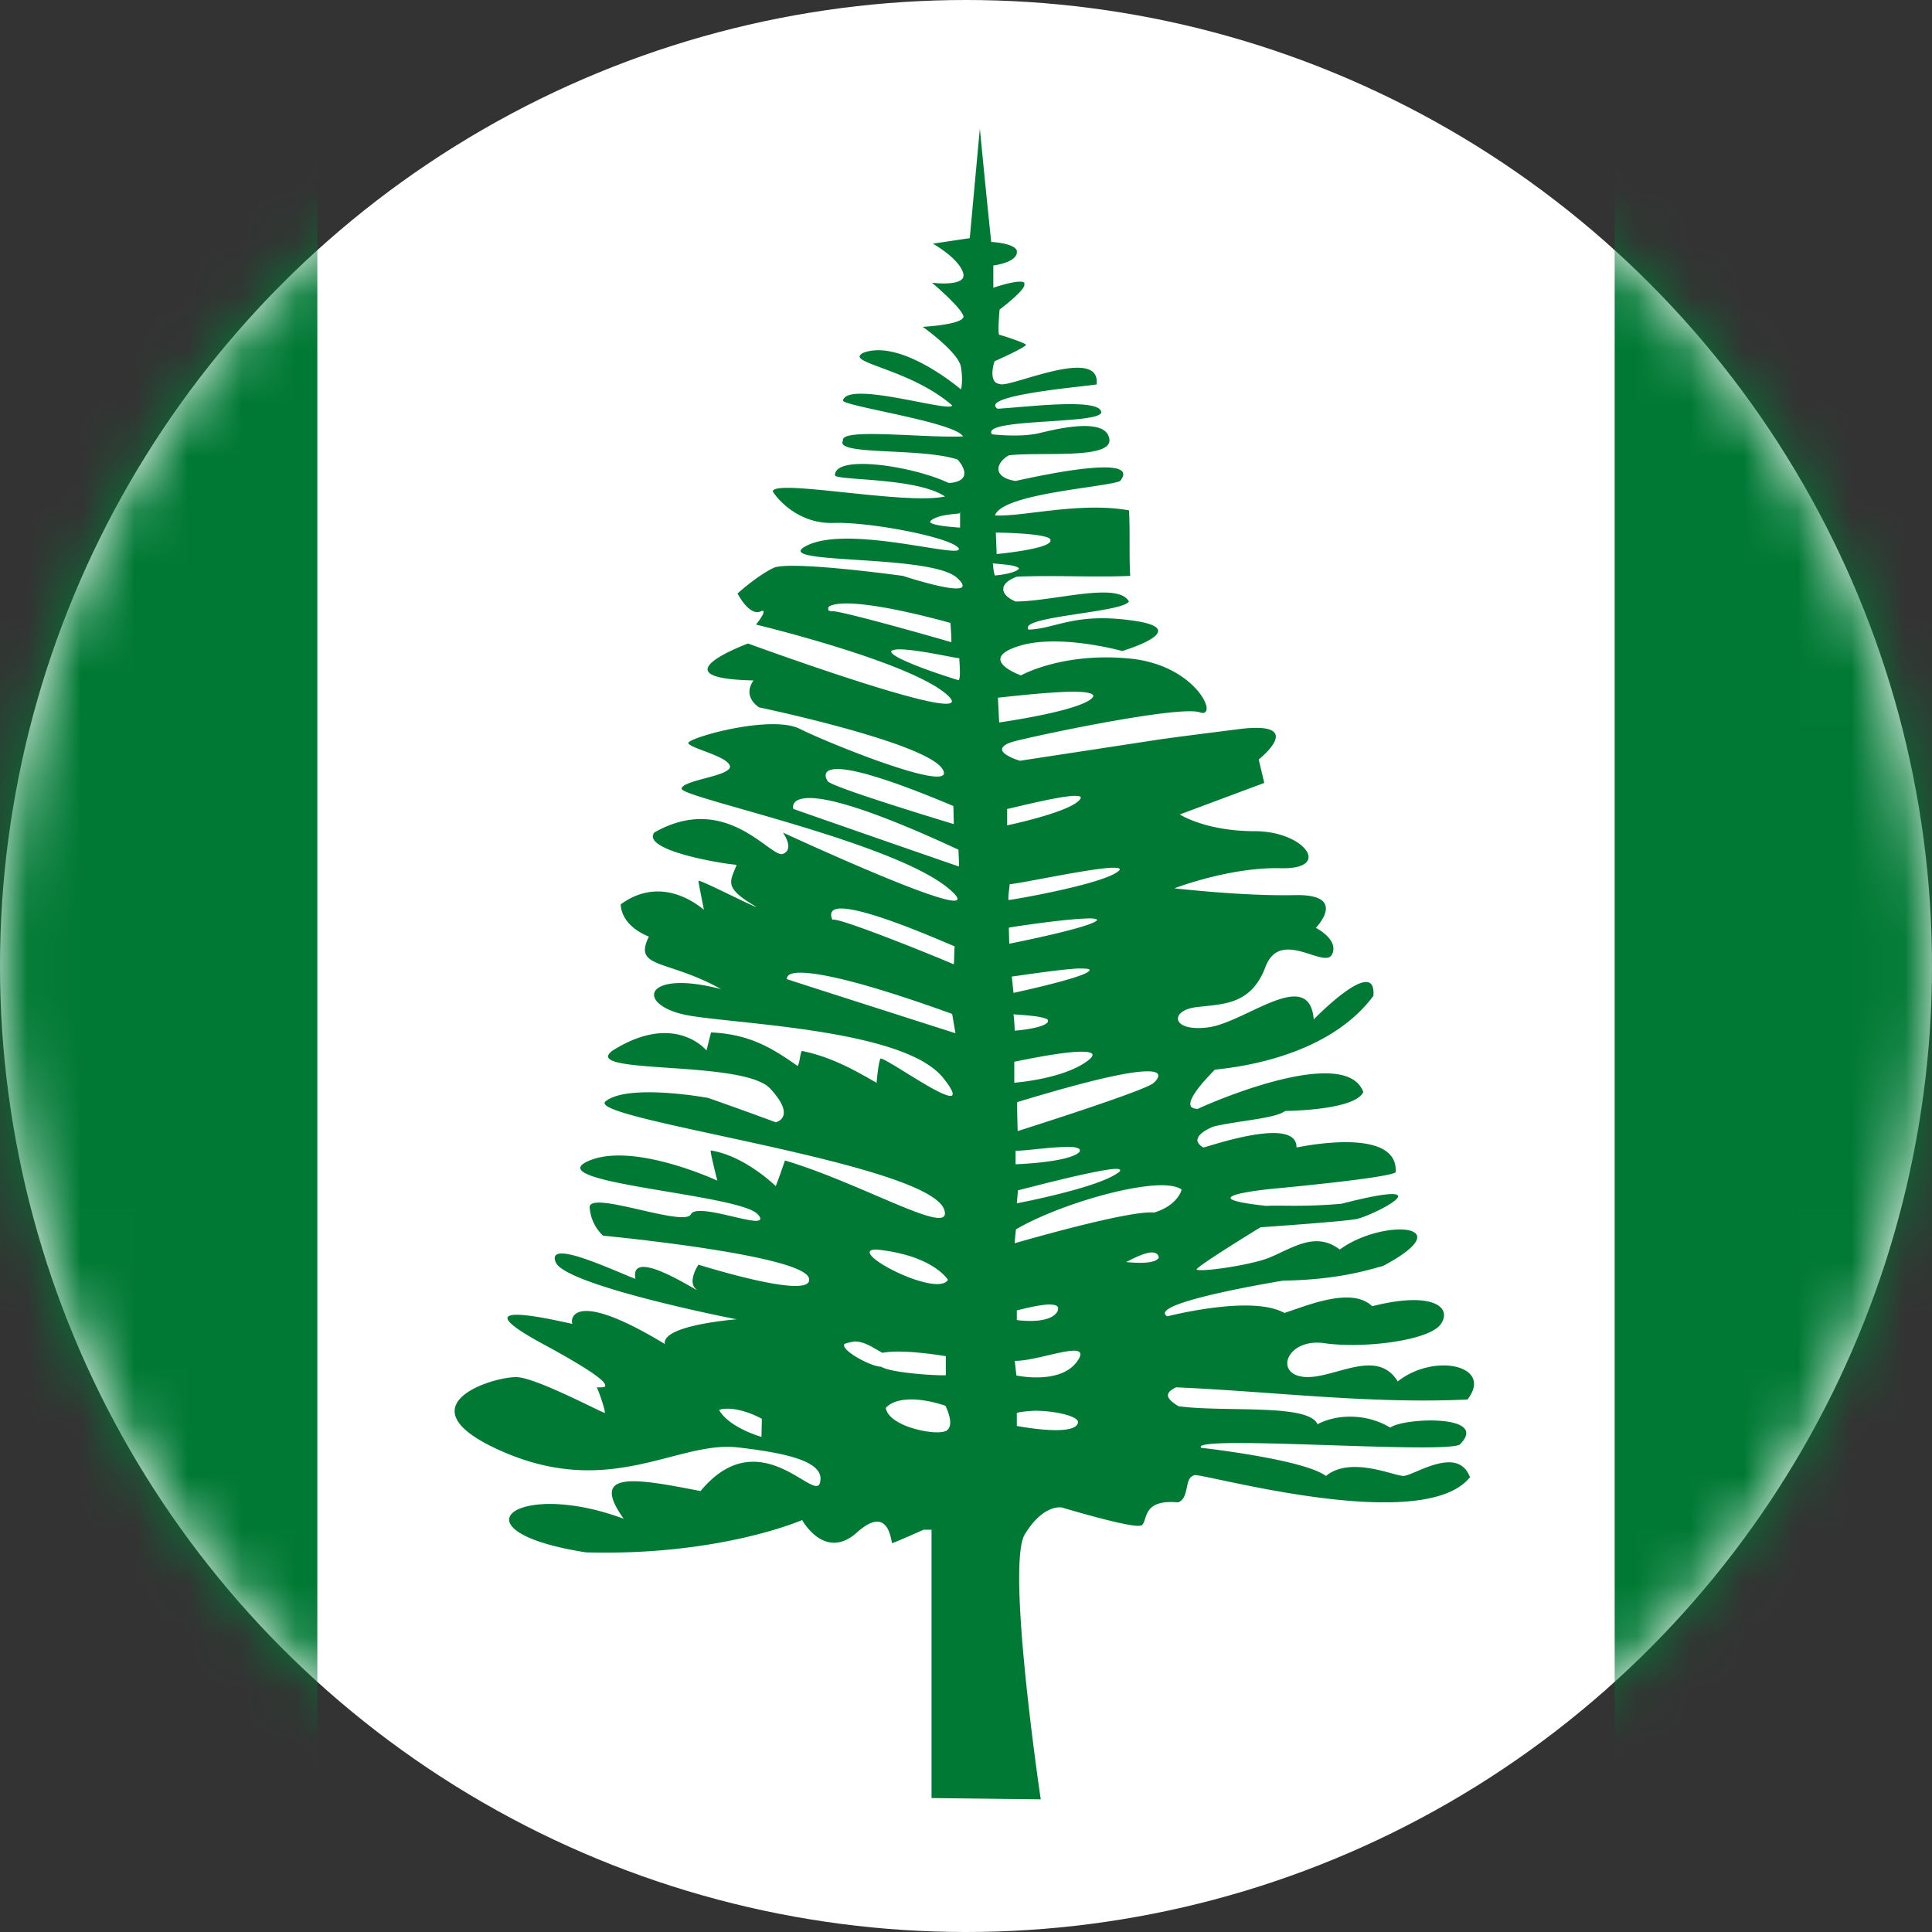 <svg width="36" height="36" viewBox="0 0 36 36" xmlns="http://www.w3.org/2000/svg" xmlns:xlink="http://www.w3.org/1999/xlink">
    <rect x="0" y="0" width="36" height="36" fill="#333333" stroke="none"/>
    <defs>
        <circle id="i6ch11m4ka" cx="18" cy="18" r="18"/>
    </defs>
    <g fill="none" fill-rule="evenodd">
        <mask id="vpvg9cjffb" fill="#fff">
            <use xlink:href="#i6ch11m4ka"/>
        </mask>
        <use fill="#FFF" xlink:href="#i6ch11m4ka"/>
        <g mask="url(#vpvg9cjffb)">
            <path fill="#007934" d="M30.087 36H52V0H30.087zM-16 36H5.913V0H-16z"/>
            <path d="m17.773 15.355-.008-.337c-1.338-.563-1.94-.704-2.199-.688-.25.015-.18.172-.14.227.085.117 2.347.798 2.347.798M17.71 11.606c-1.119-.305-1.721-.376-2.019-.36-.148.008-.227.04-.242.055-.008.008-.016.016-.016.023v.04c0 .007.008.007.016.015h.008c.007 0 .007.008.015.008h.031c.188-.008 2.207.571 2.223.58.008-.048-.016-.337-.016-.36M15.042 14.87c-.313.015-.266.195-.258.203 0 0 2.981 1.04 3.083 1.072.008-.023-.008-.305-.008-.313-1.714-.798-2.48-.978-2.817-.962M14.862 18.125c-.118.008-.165.032-.188.07a.132.132 0 0 0-.016.04v.008c.086.03 3.146 1.01 3.146 1.01l-.062-.36c-1.84-.666-2.583-.783-2.88-.768M18.986 10.589c-.047-.07-.423-.079-.485-.094 0 0 .016.203.039.227.016 0 .368-.032.446-.126v-.007zM16.74 12.1c-.055 0-.102.015-.125.023-.008.007-.008.007-.008.015v.008c.04.149 1.182.509 1.244.524h.016c.04-.054.008-.344.008-.407-.04.008-.814-.172-1.135-.164M19.91 12.89c-.517.015-1.284.11-1.315.11l.023.46s1.519-.21 1.738-.46c.078-.087-.141-.118-.446-.11M17.773 17.969v-.008c.008-.04.008-.298.016-.329-.079-.023-1.628-.728-2.145-.704-.133.008-.195.07-.133.211.094-.07 2.223.806 2.262.83M17.913 9.591v-.039c-.013.013-.026.013 0 .04M17.35 9.697l-.007.007c-.008 0-.008.008-.008.008v.024c.086.07.555.094.555.094v-.266c-.062.015-.375.015-.532.125l-.008.008z" fill="#FFF"/>
            <path d="M17.912 9.559c-.013 0-.013.013 0 0M13.516 26.249a.314.314 0 0 0-.118.023c.196.337.79.501.79.501l.009-.337c-.04-.023-.376-.203-.681-.187M17.624 25.623v-.353s-.798-.14-1.181-.062c-.173-.094-.337-.22-.525-.211a.828.828 0 0 0-.188.046v.04c.04.133.517.383.69.383.203.125 1.134.172 1.204.157M16.928 26.077c-.165.007-.321.047-.423.156.055.352.932.524 1.12.43.007 0 .007 0 .015-.007.157-.11-.016-.446-.023-.462 0 0-.36-.133-.69-.117M17.663 23.846c-.093-.133-.43-.47-1.322-.563h-.016c-.055 0-.086.007-.11.023-.148.157 1.268.853 1.448.54M19.573 10.088v-.039c-.078-.118-1.002-.126-1.017-.126l.015.4s.932-.086 1.002-.235M20.356 19.643c-.024-.039-.11-.047-.227-.047-.4.008-1.182.18-1.229.188v.392s.955-.07 1.393-.43c.055-.048.07-.08.063-.103M21.506 22.594c.391-.117.501-.368.509-.423v-.008c-.078-.054-.211-.078-.384-.078-.688.008-1.987.407-2.7.822 0 0-.023.211-.023.25v.008c.039-.008 2.113-.618 2.598-.571M19.276 26.288a1.801 1.801 0 0 0-.329.039v.243s.955.187 1.12-.016c.023-.031.023-.055.015-.078-.063-.11-.47-.188-.806-.188M19.706 24.347l-.008-.008-.008-.008a.343.343 0 0 0-.148-.023c-.22.008-.556.102-.595.11v.18s.618.093.76-.165c.007-.031.015-.055.007-.07v-.008c-.008 0-.008-.008-.008-.008M19.98 25.169c-.258.015-.783.195-1.072.187l.031.274s.822.18 1.135-.266c.11-.156.055-.203-.094-.195M21.553 23.36a.167.167 0 0 0-.094-.023c-.172.008-.454.173-.477.18.031 0 .516.063.61-.078a.113.113 0 0 0-.015-.055l-.024-.023M18.79 16.771c.055 0 1.777-.297 2.05-.54.017-.007.024-.023.024-.031v-.008c-.015-.023-.07-.023-.156-.023-.462.023-1.785.313-1.894.305 0 .031-.031.227-.024.282v.015zM20.137 14.87v-.016c-.016-.024-.063-.024-.133-.024-.337.016-1.167.235-1.237.243v.305s1.135-.235 1.346-.47c.016-.015.024-.03.024-.038M20.12 21.443v-.023l-.007-.008c-.04-.039-.156-.047-.305-.039-.29.008-.705.07-.885.07v.25s.987-.03 1.19-.226c0-.008.008-.016.008-.024M19.526 19.04v-.038c-.094-.079-.603-.094-.642-.102.016.078.024.305.024.305s.54-.039.618-.164M20.872 21.811v-.007c0-.016-.031-.024-.078-.024-.352.008-1.777.391-1.824.4-.007.046-.023.242-.023.242s1.487-.282 1.878-.564c.032-.015.047-.039.047-.047M18.963 21.076s2.379-.752 2.527-.893c.04-.03.087-.086.094-.133v-.023c-.007 0-.007-.008-.007-.008-.016-.039-.087-.062-.235-.055-.313.008-.994.149-2.387.572-.008.039.008.54.008.54M20.285 18.102l.008-.008c.008 0 .008-.008.008-.008v-.016c-.016-.023-.094-.023-.196-.023-.383.016-1.213.149-1.252.149l.031.305s1.245-.266 1.401-.4M20.442 17.147v-.008l-.008-.008c-.024-.015-.102-.023-.211-.015-.43.015-1.378.156-1.425.172l.008.297s1.471-.29 1.628-.43l.008-.008z" fill="#FFF"/>
            <path d="M20.982 23.517c.023-.007.305-.172.477-.18.04 0 .07.008.094.024l.024.023c.007.016.015.032.015.055-.094.141-.579.078-.61.078zm-.908 1.847c-.313.446-1.135.266-1.135.266l-.031-.273c.29.007.814-.173 1.072-.188.149-.008.204.039.094.195zm-.008 1.19c-.164.203-1.119.016-1.119.016v-.243c.086-.024.203-.031.329-.04.336 0 .743.08.806.189.008.023.008.047-.016.078zm-.36-2.12c-.14.257-.759.163-.759.163v-.18c.04-.007.376-.101.595-.11.062 0 .125.009.148.024l.008.008.008.008s0 .008.008.008v.008c.008.015 0 .039-.008.07zm-.798-1.277c0-.039.023-.25.023-.25.713-.415 2.012-.814 2.7-.822.173 0 .306.024.384.078v.008c-.008.055-.118.306-.509.423-.485-.047-2.559.563-2.598.571v-.008zm-.008-3.373c.047-.007.83-.18 1.229-.187.117 0 .203.007.227.046.008.024-.008.055-.063.102-.438.36-1.393.43-1.393.43v-.39zm.626-.782v.039c-.078.125-.618.164-.618.164s-.008-.227-.024-.305c.04.008.548.023.642.102zm.58-.955c.101 0 .18 0 .195.023v.016s0 .008-.008.008l-.008.008c-.156.133-1.4.399-1.4.399l-.032-.305c.04 0 .869-.133 1.252-.15zm-1.308-.76c.047-.015.994-.156 1.425-.171.11-.008.187 0 .21.015l.009.008v.008l-.008.008c-.157.14-1.628.43-1.628.43l-.008-.297zm.016-.813c.11.008 1.432-.282 1.894-.305.086 0 .14 0 .156.023v.008c0 .008-.007.023-.023.031-.274.243-1.996.54-2.05.54v-.015c-.008-.055.023-.25.023-.282zm-.047-1.401c.07-.008.9-.227 1.237-.243.07 0 .117 0 .133.024v.016c0 .007-.008.023-.024.039-.211.234-1.346.47-1.346.47v-.306zm.157 6.62v-.25c.18 0 .594-.062.884-.07.149-.008.266 0 .305.04l.008.007v.023c0 .008-.008.016-.008.024-.203.196-1.19.227-1.19.227zm.046.486c.047-.008 1.472-.391 1.824-.399.047 0 .078.008.078.023v.008c0 .008-.015.032-.047.047-.391.282-1.878.564-1.878.564s.016-.196.023-.243zm2.607-2.16s0 .008.007.008v.023c-.007.047-.054.102-.094.133-.148.141-2.527.893-2.527.893s-.016-.501-.008-.54c1.393-.423 2.074-.564 2.387-.572.148-.007.219.016.235.055zM18.595 13c.031 0 .798-.094 1.315-.11.305-.007.524.024.446.11-.22.25-1.738.462-1.738.462l-.023-.462zm-.094-2.504h.003-.003c.063.015.438.023.485.094v.008c-.078.093-.43.125-.446.125-.023-.024-.04-.227-.04-.227zm1.072-.446v.039c-.07.149-1.002.235-1.002.235l-.015-.4c.015 0 .939.008 1.017.126zm-1.706 2.621h-.016c-.062-.015-1.205-.375-1.244-.524v-.008c0-.008 0-.008.008-.015.023-.008.07-.024.125-.024.32-.008 1.096.172 1.135.164 0 .063.031.353-.008.407zm0 3.475a911.74 911.74 0 0 1-3.083-1.072c-.008-.008-.055-.188.258-.203.336-.016 1.103.164 2.817.962 0 .008.016.29.008.313zm-2.3-1.815c.257-.016.86.125 2.198.688l.008.337s-2.262-.681-2.348-.798c-.039-.055-.11-.212.141-.227zm-.08-2.943h-.015c-.008 0-.008-.008-.015-.008h-.008c-.008-.008-.016-.008-.016-.016v-.039c0-.007.008-.015.016-.023.015-.016.094-.047.242-.055.298-.016.9.055 2.02.36 0 .024.023.313.015.36-.016-.008-2.035-.587-2.222-.579h-.016zm-.829 6.856v-.008c0-.008.008-.024.016-.04.023-.038.07-.062.188-.07.297-.015 1.04.102 2.88.767l.062.36s-3.06-.978-3.146-1.01zm.986-1.315c.517-.024 2.066.68 2.145.704-.008.031-.008.29-.016.329v.008c-.04-.024-2.168-.9-2.262-.83-.062-.14 0-.203.133-.211zm1.996 9.728c-.008.007-.008.007-.016.007-.187.094-1.064-.078-1.119-.43.102-.11.259-.149.423-.156.329-.016.689.117.689.117.007.016.18.352.023.462zm-1.22-1.19c-.173 0-.65-.25-.69-.383v-.04a.829.829 0 0 1 .188-.046c.188-.008.352.117.525.21.383-.077 1.181.063 1.181.063v.353c-.07.015-1.001-.032-1.205-.157zm-.204-2.16c.023-.016.054-.023.11-.023h.015c.892.094 1.229.43 1.323.563-.18.313-1.597-.383-1.448-.54zm-2.027 3.467s-.595-.164-.79-.5a.314.314 0 0 1 .117-.024c.305-.016.641.164.68.188l-.007.336zm3.701-17.21v.267s-.47-.024-.555-.094v-.024s0-.008.008-.008l.007-.007.008-.008c.157-.11.47-.11.532-.126-.015-.015-.007-.015 0-.023-.007.008-.007 0 0 0h-.005.005v.023zm4.023 16.287c1.808.078 3.616.313 5.431.227.493-.634-.618-.877-1.299-.337-.399-.65-1.213-.023-1.76-.086-.548-.063-.298-.728.399-.626.688.102 1.933-.04 2.16-.352.226-.313-.141-.626-1.276-.337-.384-.376-1.237 0-1.636.125-.532-.297-1.76-.039-2.183.063-.407-.25 2.16-.665 2.16-.665.994-.016 1.55-.188 1.862-.274 1.503-.798-.023-.885-.806-.305-.485-.376-.955.03-1.393.18-.415.133-1.174.234-1.268.195h-.007v-.008c.062-.093 1.19-.782 1.19-.782s1.47-.102 1.76-.149c.18-.023.806-.32.806-.43-.008-.07-.266-.063-1.056.14-.713.063-1.135.024-1.401.04-.439-.047-.626-.094-.658-.133 0 0 0-.008-.008-.008 0-.008 0-.016.008-.024l.008-.007c.11-.087.798-.15.798-.15s2.121-.195 2.262-.304v-.008c.047-.861-1.8-.462-1.847-.454.008-.603-1.659-.008-1.737 0-.07-.04-.102-.086-.11-.125 0-.016 0-.032.008-.047.04-.126.297-.22.297-.22.462-.109 1.15-.148 1.33-.289 0 0 1.3-.008 1.456-.352-.32-.877-2.754.156-3.083.313-.063 0-.102-.016-.125-.04-.11-.156.422-.664.438-.688.078-.023 2.027-.125 2.958-1.377.063-.775-1.111.438-1.111.438-.086-1.002-1.276.063-1.972.149-.689.086-.712-.313-.227-.376s1.025-.024 1.299-.751c.274-.728 1.088.039 1.237-.227.14-.266-.267-.486-.298-.501 0 0 .61-.626-.376-.61-.978.023-2.238-.126-2.261-.126.062-.023 1.056-.399 1.988-.375.962.023.438-.69-.486-.69-.923 0-1.4-.312-1.4-.312l1.573-.587c-.032-.149-.07-.29-.102-.438 0 0 .923-.728-.376-.564-1.299.164-1.448.188-1.448.188l-2.621.4c-.024 0-.282-.087-.33-.18 0 0 0-.009-.007-.009v-.031c.008-.055.086-.11.29-.157.673-.164 3.044-.65 3.396-.524.047.016.078.016.102-.008.133-.117-.313-.884-1.401-.994-1.26-.125-2.035.313-2.035.313s-.822-.29-.062-.54c.75-.25 1.948.086 1.948.086s1.339-.399.227-.563c-1.111-.164-1.463.149-1.972.164-.203-.25 1.745-.313 1.87-.524-.203-.376-1.408 0-2.113 0-.297-.125-.32-.337.024-.462.72-.031 1.393.016 2.113-.015-.023-.384 0-.838-.023-1.221-.916-.165-1.988.125-2.497.094.14-.415 2.105-.525 2.332-.642.454-.564-1.894-.008-1.949 0-.414-.063-.39-.321-.125-.478.61-.07 1.972.087 1.87-.32-.078-.384-.946-.18-1.298-.094-.36.086-.885.023-.885.023-.227-.305 2.058-.18 2.035-.415-.031-.274-1.448-.086-1.933-.062-.368-.258 1.745-.423 1.847-.454.078-.697-1.471 0-1.761 0a.26.26 0 0 1-.117-.031l-.016-.016c-.102-.117-.008-.384-.008-.384s.548-.242.587-.305l-.008-.008c-.062-.047-.446-.172-.493-.18-.031-.054.008-.47.008-.47s.438-.328.462-.453v-.047s-.008 0-.008-.008h-.008c-.11-.055-.563.102-.563.102v-.415s.399-.047.438-.227v-.047c0-.008-.008-.015-.008-.023l-.008-.008c-.094-.118-.461-.133-.461-.133-.07-.658-.141-1.385-.212-2.113l-.188 2.042c-.226.032-.461.07-.688.102 0 0 .477.266.563.54a.13.13 0 0 1-.008.11l-.023.023c-.14.11-.548.055-.548.055s.548.462.587.626v.016s0 .008-.008.008c0 .007-.008.015-.015.023-.126.117-.736.149-.736.149s.673.477.712.751c.04.243.008.391 0 .415-.047-.04-1.127-.947-1.823-.681a.149.149 0 0 0-.063.055c0 .008-.008.015 0 .023.047.149 1.033.305 1.722.9-.016.149-1.965-.477-2.035-.086.063.11 2.09.4 2.238.665-.751.032-2.293-.164-2.238.079-.157.281 1.456.125 2.137.352.195.227.18.415-.165.438-.65-.313-2.113-.54-2.12-.149v.008l.007.008c.164.086 1.526.04 2.043.383-.728.165-3.193-.336-3.209-.093.07.117.462.61 1.135.586.673-.023 2.222.274 2.332.478v.016c-.047.148-2.043-.447-2.817-.079-.799.376 2.285.149 2.786.61.5.462-1.01-.038-1.01-.038s-2.097-.29-2.41-.15c-.313.15-.673.478-.673.478s.21.415.422.337c.032-.016.055-.016.063-.008v.008c.008.062-.141.242-.141.242s2.935.705 3.584 1.33c.65.627-3.733-.977-3.733-.977s-1.76.65.102.688c-.211.305.086.485.102.501 0 0 3.107.65 3.42 1.15.313.501-2.121-.477-2.661-.75-.524-.259-1.988.14-2.074.258v.015s0 .008.008.008c.094.102.751.243.767.423 0 .007 0 .023-.008.03-.086.157-.86.228-.892.377v.007c0 .165 3.92.979 4.97 1.855 1.048.877-3.084-1.04-3.084-1.04s.227.312 0 .398c-.227.087-1.049-1.166-2.395-.399-.243.321 1.174.572 1.534.603-.125.313-.227.415.274.728.055.031.086.055.102.062-.079-.015-.979-.477-1.08-.493h-.008c0 .04.102.54.102.54-.462-.375-1.026-.485-1.55-.101 0 .023-.008.383.524.602-.297.603.337.415 1.346.978-1.494-.39-1.612.337-.547.501 1.064.165 4.007.274 4.695 1.166.149.188.188.282.157.313-.118.102-1.174-.657-1.33-.688l-.008.008c-.04.086-.07.446-.07.446-.447-.259-.862-.486-1.394-.595-.04.086-.031.203-.078.282-.485-.345-.908-.595-1.612-.626-.032.11-.055.226-.086.336 0 0-.587-.728-1.746 0-.641.462 2.434.164 2.935.712.5.54.102.626.102.626a81.249 81.249 0 0 0-1.26-.454s-1.487-.274-1.91.063c-.422.337 6.12 1.15 6.316 2.043.125.485-1.534-.51-2.974-.94-.055.157-.11.321-.172.478-.031-.031-.595-.571-1.213-.665v.007c0 .07.125.556.125.556s-1.612-.751-2.434-.352c-.822.4 2.849.603 3.185.978.04.04.055.07.047.094 0 0 0 .008-.008.008-.078.117-1.173-.32-1.283-.102-.125.25-1.91-.462-1.886-.125.023.337.25.524.25.524s3.71.353 3.835.79c.125.44-2.058-.25-2.058-.25s-.211.313-.047.454c.008.008.016.008.016.016-.079-.024-1.26-.798-1.143-.204-.462-.18-1.66-.75-1.487-.313.164.43 3.28 1.05 3.373 1.065-.086.008-1.4.117-1.338.461-1.769-1.072-1.761-.43-1.722-.375-.102-.016-2.27-.556-.548.375.924.501 1.15.69 1.158.767v.024c-.039.023-.125.016-.148.016h-.008c.023.039.156.407.149.47v.007c-.079-.016-1.221-.626-1.613-.665-.399-.04-2.285.524-.273 1.393 2.01.868 3.247-.212 4.359-.086 1.11.125 1.635.313 1.534.665-.102.352-1.135-1.166-2.223.149-1.237-.243-2.074-.384-1.432.516-2.012-.751-3.248.227-.705.626 2.497.07 4.03-.602 4.03-.602s.423.774 1.026.227c.58-.517.626.14.65.203.047-.008.587-.25.587-.25h.148v5l2.035.024s-.65-4.36-.297-4.938c.344-.564.673-.501.688-.501 0 0 1.323.399 1.472.336h.015l.008-.007c.11-.094 0-.486.673-.423.204-.078.125-.407.258-.485 0 0 .008 0 .008-.008.008 0 .016-.008.016-.008.008 0 .016 0 .023-.008.212-.023 4.258 1.127 5.134.04-.227-.603-1.025-.04-1.236-.024-.188 0-.986-.376-1.448 0-.423-.313-2.324-.524-2.324-.524-.25-.25 4.547.125 4.82-.063.564-.564-1.048-.501-1.299-.313-.446-.274-1.01-.25-1.354-.063-.164-.391-1.721-.219-2.59-.336-.274-.165-.235-.259-.047-.352z" fill="#007934"/>
        </g>
    </g>
</svg>
